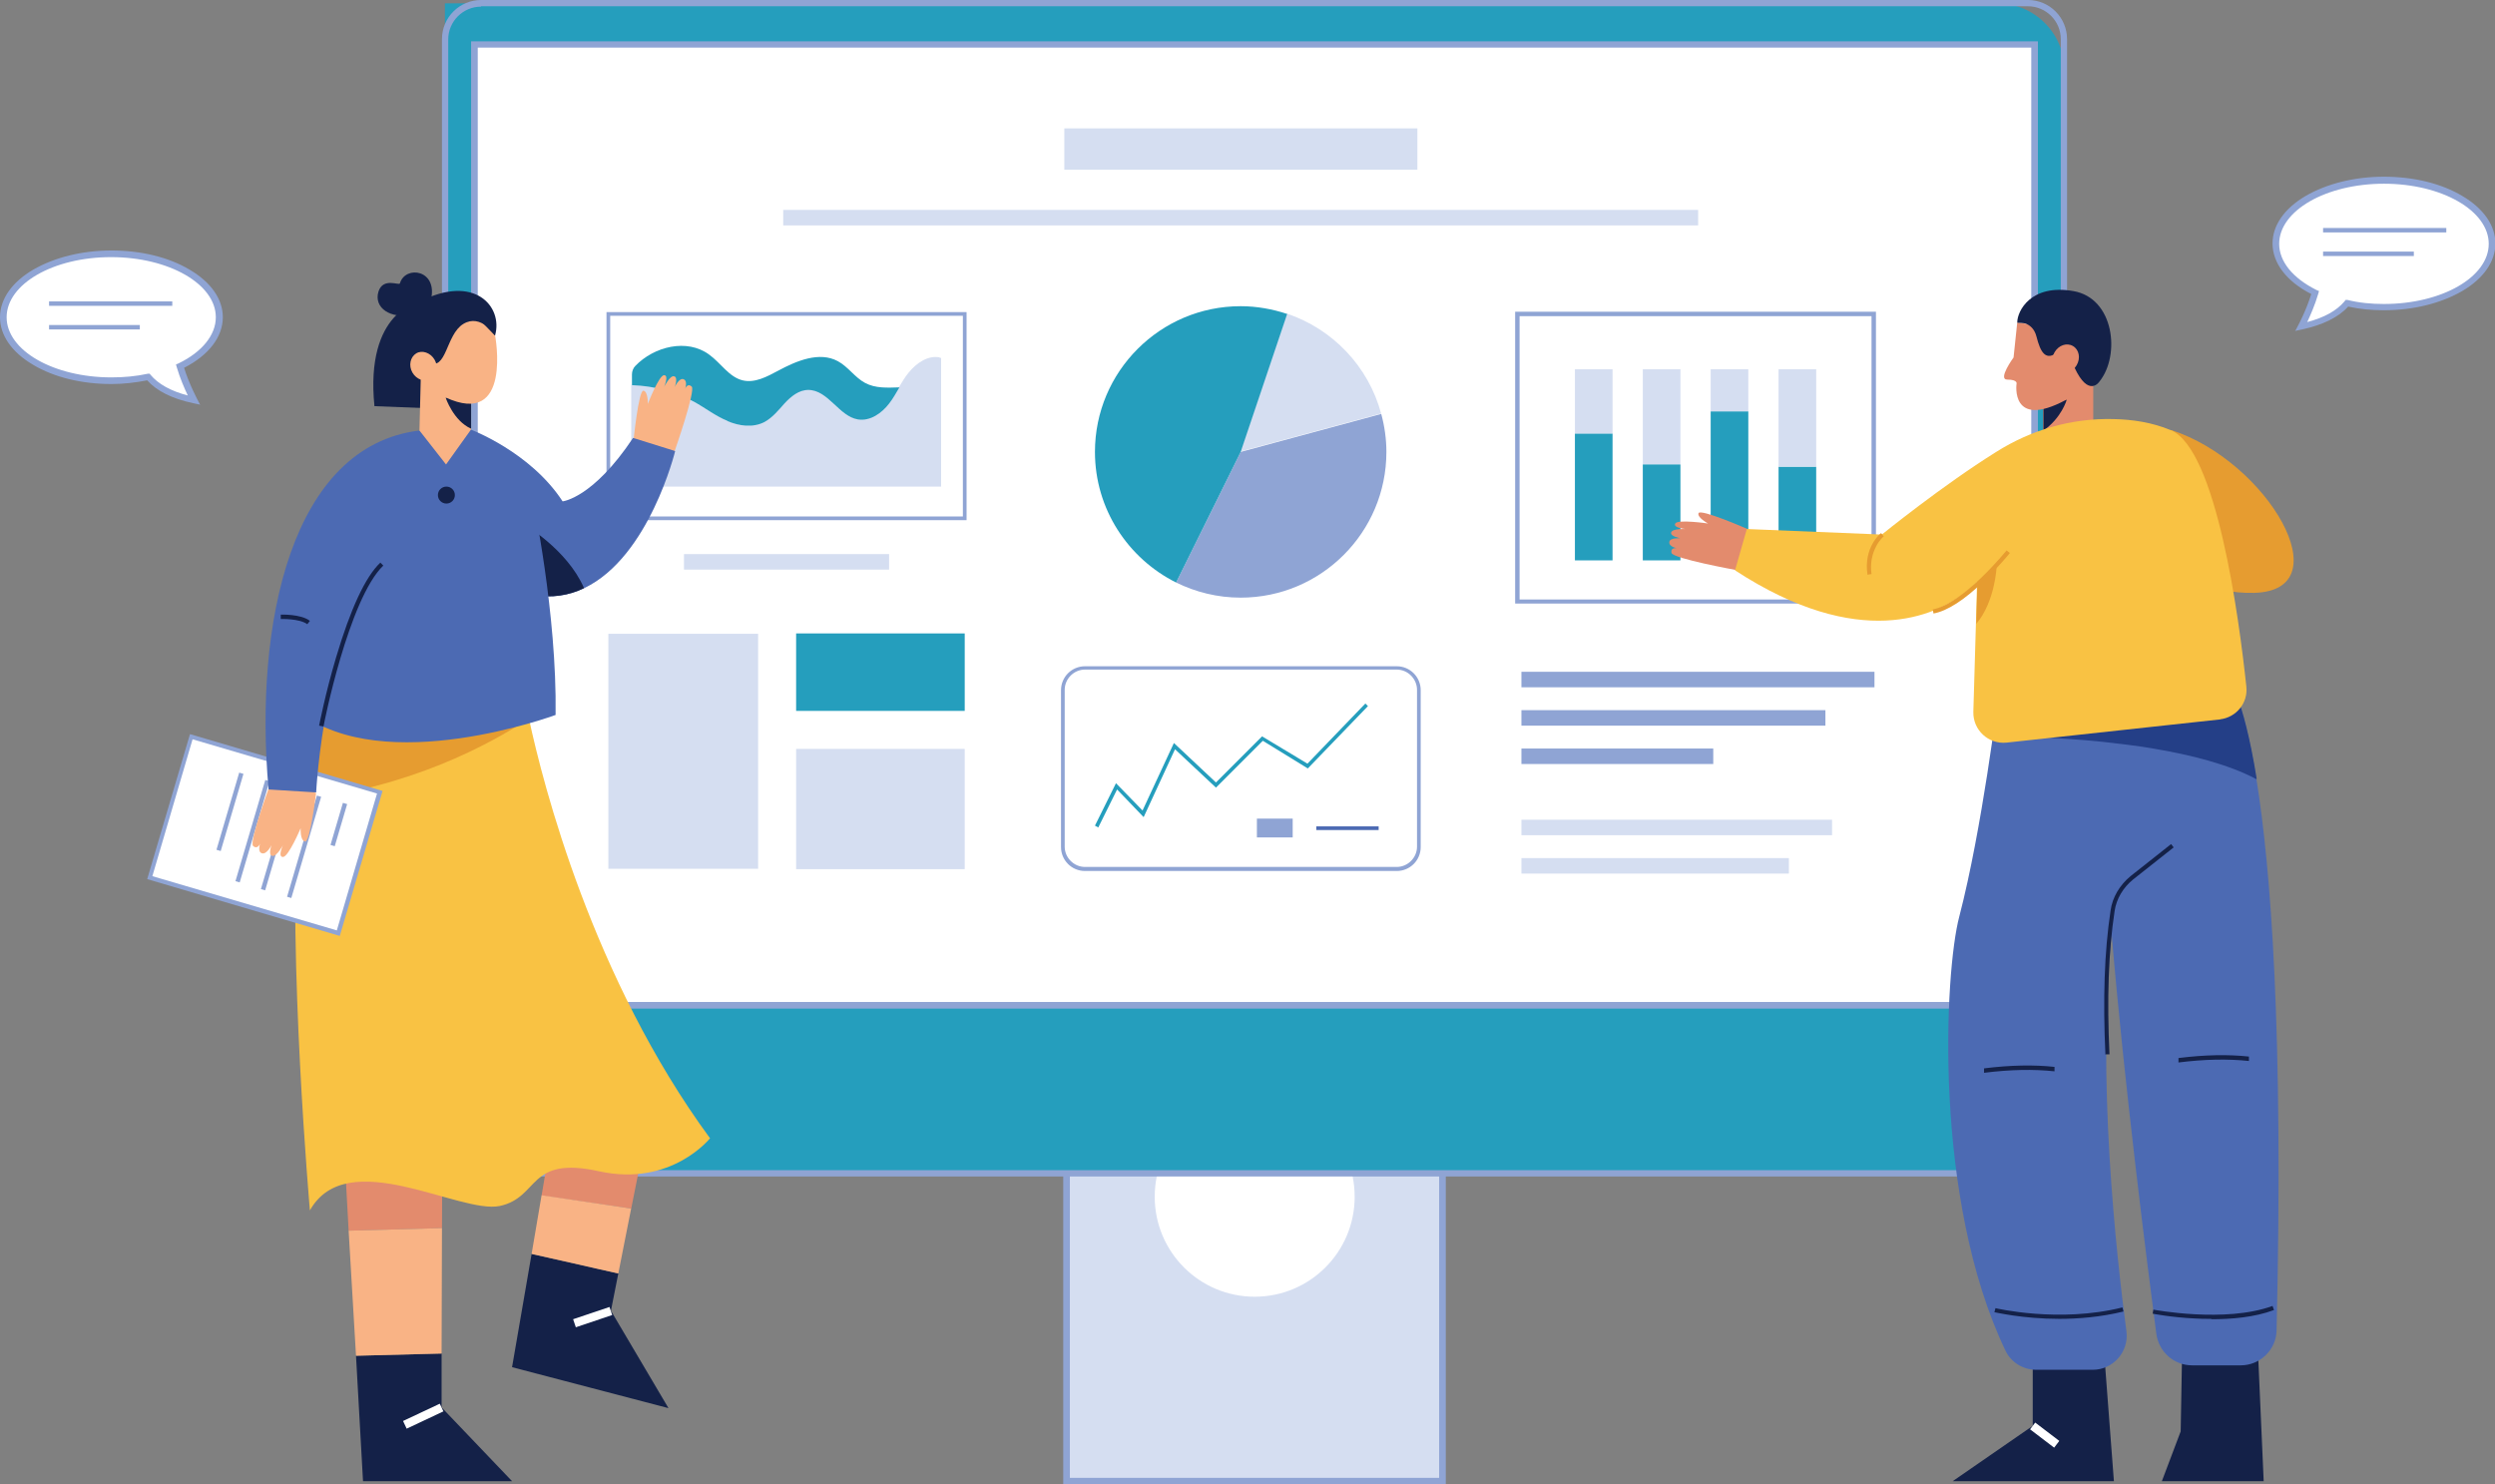 <svg xmlns="http://www.w3.org/2000/svg" id="Layer_2" data-name="Layer 2" viewBox="0 0 67.63 40.23"><rect x="0" y="0" width="67.63" height="40.23" fill="#808080" stroke="none"/><defs><style>      .cls-1 {        fill: #8fa4d4;      }      .cls-2 {        fill: #142148;      }      .cls-3 {        fill: #243f87;      }      .cls-4 {        fill: #4c6ab3;      }      .cls-5 {        fill: #259ebd;      }      .cls-6 {        fill: #f9c243;      }      .cls-7 {        fill: #fff;      }      .cls-8 {        fill: #e69c30;      }      .cls-9 {        fill: #f9b385;      }      .cls-10 {        fill: #e38b6d;      }      .cls-11 {        fill: #d5def1;      }    </style></defs><g id="Layer_1-2" data-name="Layer 1"><g><g><g><path class="cls-7" d="M5.94,8.6c0-.95-1.31-1.72-2.93-1.72S.09,7.65.09,8.6s1.31,1.72,2.93,1.72c.35,0,.69-.04,1.01-.1.22.26.6.5,1.24.63,0,0-.23-.43-.38-.92.65-.32,1.06-.79,1.06-1.32Z"></path><path class="cls-1" d="M5.43,10.97l-.19-.04c-.57-.12-.99-.33-1.25-.62-.31.06-.64.1-.97.1-.8,0-1.55-.18-2.12-.52-.58-.34-.9-.8-.9-1.29s.32-.95.9-1.29c.57-.33,1.32-.52,2.12-.52s1.55.18,2.12.52c.58.34.9.8.9,1.29,0,.53-.38,1.03-1.05,1.37.14.45.35.83.35.84l.09.17ZM4.05,10.12l.03.04c.21.25.55.44,1.01.56-.08-.17-.21-.46-.3-.77l-.02-.07.07-.03c.64-.31,1.01-.77,1.01-1.25,0-.9-1.27-1.63-2.84-1.63S.18,7.7.18,8.6s1.27,1.63,2.84,1.63c.34,0,.67-.03.99-.1h.05Z"></path></g><g><rect class="cls-1" x="1.33" y="8.17" width="3.34" height=".12"></rect><rect class="cls-1" x="1.33" y="8.81" width="2.46" height=".12"></rect></g></g><g><g><path class="cls-7" d="M61.69,6.61c0-.95,1.31-1.72,2.93-1.72s2.93.77,2.93,1.72-1.31,1.72-2.93,1.72c-.35,0-.69-.04-1.01-.1-.22.26-.6.5-1.24.63,0,0,.23-.43.38-.92-.65-.32-1.06-.79-1.06-1.32Z"></path><path class="cls-1" d="M62.21,8.98l.09-.17s.21-.39.35-.84c-.67-.34-1.05-.84-1.05-1.37,0-.49.32-.95.9-1.29.57-.33,1.32-.52,2.12-.52s1.55.18,2.12.52c.58.34.9.8.9,1.29s-.32.95-.9,1.29c-.57.33-1.32.52-2.12.52-.33,0-.66-.03-.97-.1-.26.29-.69.5-1.25.62l-.19.04ZM64.62,4.98c-1.57,0-2.84.73-2.84,1.63,0,.48.37.93,1.01,1.25l.07.03-.02.07c-.09.31-.22.6-.3.77.46-.12.8-.31,1.01-.56l.03-.04h.05c.32.08.65.11.99.11,1.57,0,2.84-.73,2.84-1.63s-1.27-1.63-2.84-1.63Z"></path></g><g><rect class="cls-1" x="62.97" y="6.18" width="3.34" height=".12"></rect><rect class="cls-1" x="62.97" y="6.82" width="2.46" height=".12"></rect></g></g><g><g><g><rect class="cls-11" x="28.91" y="28.67" width="10.19" height="11.48"></rect><path class="cls-1" d="M39.19,40.23h-10.37v-11.65h10.37v11.65ZM29,40.06h10.01v-11.3h-10.01v11.3Z"></path></g><circle class="cls-7" cx="34.01" cy="32.44" r="2.71"></circle></g><g><g><path class="cls-5" d="M12.07.09h42.07c1,0,1.82.81,1.82,1.82v28.08c0,1-.81,1.82-1.82,1.82H13.88c-1,0-1.82-.81-1.82-1.82V.09h0Z"></path><path class="cls-1" d="M54.97,31.89H13.04c-.59,0-1.06-.48-1.06-1.06V1.06c0-.59.48-1.06,1.06-1.06h41.93c.59,0,1.06.48,1.06,1.06v29.76c0,.59-.48,1.06-1.06,1.06ZM13.04.18c-.49,0-.89.4-.89.89v29.76c0,.49.4.89.89.89h41.93c.49,0,.89-.4.89-.89V1.06c0-.49-.4-.89-.89-.89H13.04Z"></path></g><g><rect class="cls-7" x="12.86" y="1.21" width="42.29" height="26.04"></rect><path class="cls-1" d="M55.24,27.34H12.77V1.12h42.47v26.22ZM12.95,27.16h42.11V1.29H12.95v25.87Z"></path></g></g><g><g><rect class="cls-11" x="28.85" y="3.48" width="9.57" height="1.12"></rect><rect class="cls-11" x="21.23" y="5.69" width="24.8" height=".42"></rect></g><g><rect class="cls-1" x="41.24" y="18.21" width="9.57" height=".42"></rect><rect class="cls-1" x="41.24" y="19.25" width="8.24" height=".42"></rect><rect class="cls-1" x="41.24" y="20.29" width="5.2" height=".42"></rect></g><g><rect class="cls-11" x="41.24" y="22.22" width="8.42" height=".42"></rect><rect class="cls-11" x="41.24" y="23.26" width="7.25" height=".42"></rect></g><g><rect class="cls-11" x="16.49" y="17.18" width="4.06" height="6.37"></rect><rect class="cls-5" x="21.58" y="17.17" width="4.57" height="2.1"></rect><rect class="cls-11" x="21.58" y="20.3" width="4.57" height="3.26"></rect></g><g><path class="cls-1" d="M37.86,23.61h-8.45c-.36,0-.65-.29-.65-.65v-4.25c0-.36.29-.65.65-.65h8.45c.36,0,.65.29.65.65v4.25c0,.36-.29.65-.65.65ZM29.41,18.15c-.3,0-.55.25-.55.55v4.25c0,.3.25.55.55.55h8.45c.3,0,.55-.25.55-.55v-4.25c0-.3-.25-.55-.55-.55h-8.45Z"></path><polygon class="cls-5" points="29.77 22.43 29.68 22.38 30.25 21.23 30.97 21.97 31.82 20.14 32.96 21.21 34.21 19.96 35.44 20.7 37.01 19.07 37.08 19.14 35.45 20.83 34.23 20.08 32.96 21.35 31.85 20.31 31 22.15 30.28 21.4 29.77 22.43"></polygon><g><rect class="cls-1" x="34.07" y="22.19" width=".97" height=".51"></rect><rect class="cls-4" x="35.68" y="22.4" width="1.69" height=".1"></rect></g></g><g><path class="cls-11" d="M37.44,11.22c-.34-1.28-1.31-2.3-2.56-2.72l-1.26,3.74,3.81-1.03Z"></path><path class="cls-1" d="M33.63,12.25l-1.75,3.54c.53.26,1.12.41,1.75.41,2.18,0,3.95-1.77,3.95-3.95,0-.35-.05-.7-.14-1.03l-3.81,1.03Z"></path><path class="cls-5" d="M34.89,8.51c-.39-.13-.82-.21-1.26-.21-2.18,0-3.95,1.77-3.95,3.95,0,1.55.9,2.89,2.2,3.54l1.75-3.54,1.26-3.74Z"></path></g><g><rect class="cls-11" x="18.54" y="15.02" width="5.56" height=".42"></rect><g><path class="cls-1" d="M26.2,14.1h-9.76v-5.64h9.76v5.64ZM16.54,14h9.56v-5.44h-9.56v5.44Z"></path><g><path class="cls-11" d="M25.48,9.69c-.32-.07-.64.15-.85.41-.1.12-.18.26-.26.39-.09.15-.17.3-.28.44-.2.26-.51.48-.84.43-.53-.08-.82-.81-1.35-.8-.25,0-.46.18-.64.36-.17.18-.33.39-.55.51-.31.16-.69.11-1.01-.03-.32-.14-.6-.35-.91-.52-.51-.29-1.09-.44-1.68-.45v2.76h8.4v-3.49s-.02,0-.04,0Z"></path><path class="cls-5" d="M19.71,11.41c.32.14.7.19,1.01.03.22-.12.38-.32.55-.51.17-.18.38-.36.64-.36.54,0,.83.72,1.35.8.33.05.64-.17.84-.43.11-.14.19-.29.28-.44-.33.01-.65.03-.93-.12-.28-.15-.46-.44-.74-.59-.5-.27-1.12-.01-1.62.26-.3.16-.63.34-.96.26-.37-.09-.59-.47-.91-.7-.6-.44-1.49-.22-2,.31,0,0,0,0,0,0-.06.06-.09.15-.09.23v.29c.59.02,1.17.17,1.68.45.31.17.59.39.91.52Z"></path></g></g></g><g><path class="cls-1" d="M50.85,16.36h-9.78v-7.91h9.78v7.91ZM41.19,16.25h9.54v-7.68h-9.54v7.68Z"></path><g><rect class="cls-5" x="42.69" y="11.75" width="1.02" height="3.44"></rect><rect class="cls-11" x="42.69" y="10.01" width="1.02" height="1.74"></rect><rect class="cls-11" x="44.53" y="10.01" width="1.02" height="2.58"></rect><rect class="cls-5" x="44.53" y="12.59" width="1.02" height="2.6"></rect><rect class="cls-5" x="46.37" y="11.15" width="1.02" height="4.04"></rect><rect class="cls-11" x="46.37" y="10.01" width="1.02" height="1.14"></rect><rect class="cls-5" x="48.21" y="12.65" width="1.02" height="2.53"></rect><rect class="cls-11" x="48.21" y="10.01" width="1.02" height="2.64"></rect></g></g></g></g><g><g><g><polygon class="cls-2" points="13.88 40.15 11.97 38.15 11.97 36.69 9.65 36.75 9.84 40.15 13.88 40.15"></polygon><polygon class="cls-10" points="11.99 31.17 9.35 31.52 9.45 33.36 11.98 33.29 11.99 31.17"></polygon><polygon class="cls-9" points="11.98 33.29 9.45 33.36 9.65 36.75 11.97 36.69 11.98 33.29"></polygon><rect class="cls-7" x="10.92" y="38.27" width="1.1" height=".23" transform="translate(-15.25 8.54) rotate(-25.2)"></rect></g><g><polygon class="cls-10" points="17.55 30.56 15.01 30.46 14.68 32.41 17.11 32.76 17.55 30.56"></polygon><path class="cls-2" d="M18.12,38.17l-1.56-2.64.2-1.01c-.69-.16-1.75-.4-2.35-.53l-.53,3.07,4.24,1.11Z"></path><path class="cls-9" d="M17.11,32.76l-2.43-.36-.27,1.59c.6.13,1.66.38,2.35.53l.35-1.77Z"></path><rect class="cls-7" x="15.54" y="35.59" width="1.04" height=".23" transform="translate(-10.55 6.99) rotate(-18.61)"></rect></g><path class="cls-6" d="M19.25,30.85s-1.05,1.33-3.01.9c-1.95-.43-1.6.7-2.69.94-1.09.23-4.14-1.68-5.15.12,0,0-.6-6.8-.33-11.1.07-1.16.21-2.14.45-2.76l4.67-.06h1.03s0,0,.01.05c.02.09.05.28.11.55.38,1.77,1.72,7.03,4.91,11.37Z"></path><path class="cls-8" d="M14.33,19.48c-1.04.69-3.22,1.88-6.27,2.22.07-1.16.21-2.14.45-2.76l4.67-.06,1.04.05c.02.09.05.28.11.55Z"></path></g><g><g><rect class="cls-7" x="5.18" y="19.97" width="3.98" height="5.33" transform="translate(30.91 22.15) rotate(106.42)"></rect><path class="cls-1" d="M9.21,25.37l-5.22-1.54,1.16-3.93,5.22,1.54-1.16,3.93ZM4.13,23.75l5,1.47,1.09-3.71-5-1.47-1.09,3.71Z"></path></g><g><rect class="cls-1" x="8.59" y="22.3" width="1.19" height=".12" transform="translate(-14.86 24.84) rotate(-73.58)"></rect><rect class="cls-1" x="6.81" y="22.89" width="2.86" height=".12" transform="translate(-16.1 24.37) rotate(-73.58)"></rect><rect class="cls-1" x="6.11" y="22.68" width="2.86" height=".12" transform="translate(-16.41 23.55) rotate(-73.58)"></rect><rect class="cls-1" x="5.41" y="22.48" width="2.86" height=".12" transform="translate(-16.71 22.72) rotate(-73.58)"></rect><rect class="cls-1" x="5.14" y="21.95" width="2.18" height=".12" transform="translate(-16.64 21.76) rotate(-73.58)"></rect></g></g><path class="cls-9" d="M17.17,11.96s.14-1.39.27-1.37.12.36.12.36c0,0,.3-.78.44-.78.14,0,0,.32,0,.32,0,0,.16-.32.27-.29.12.02.02.29.02.29,0,0,.12-.26.24-.21s.04.26.04.26c0,0,.06-.17.18-.06.11.11-.46,1.74-.46,1.74l-.8.23-.33-.5Z"></path><path class="cls-4" d="M18.3,12.23s-.7,2.87-2.46,3.71c-.41.2-.88.28-1.42.19l-.32-.56-2.07-3.68.72-.25s1.62.6,2.5,1.95c0,0,.82-.08,1.91-1.72l1.12.35Z"></path><path class="cls-2" d="M15.84,15.94c-.41.2-.88.28-1.42.19l-.32-.56.08-1.37s1.19.68,1.65,1.74Z"></path><path class="cls-9" d="M8.57,21.48s-.16,1.35-.3,1.33c-.14-.02-.12-.36-.12-.36,0,0-.33.78-.48.78-.15,0,0-.32,0-.32,0,0-.17.32-.29.29-.12-.02-.02-.29-.02-.29,0,0-.13.26-.26.22s-.05-.26-.05-.26c0,0-.07.17-.19.06-.12-.11.49-1.74.49-1.74l.85-.23.35.54Z"></path><path class="cls-4" d="M11.37,11.67c-3.47.42-4.49,5.22-4.09,9.73l1.29.08s.21-4.41,1.99-6.52l1.48-3.06-.67-.22Z"></path><path class="cls-4" d="M12.04,11.9l2.4,1.62s.66,3.1.62,5.86c0,0-4.65,1.72-6.95-.08l1.82-5.9,2.11-1.5Z"></path><g><path class="cls-2" d="M13.42,9.09c.22-.78-.56-1.68-2.05-.91,0,0-1.48.25-1.22,2.83l1.56.06,1.71-1.98Z"></path><path class="cls-2" d="M11.68,8.13c.2-.82-.69-.95-.84-.45-.02.07-.45-.17-.58.22-.14.45.34.75.89.63l.52-.4Z"></path><polygon class="cls-9" points="12.77 10.1 12.77 11.64 12.09 12.59 11.37 11.67 11.41 10.07 12.77 10.1"></polygon><path class="cls-2" d="M12.77,10.63v.99c-.48-.21-.69-.84-.69-.84l.69-.15Z"></path><path class="cls-9" d="M13.42,9.09s.48,2.53-1.35,1.68l-.6-.69.37-1.39.96-.23.61.63Z"></path><path class="cls-2" d="M13.42,9.09s-.38-.6-.86-.31c-.48.29-.45,1.3-.95,1.04-.5-.25-.21-1.03-.21-1.03l.73-.56.82.09.47.76Z"></path><path class="cls-9" d="M11.78,9.75c.11.19.06.42-.1.52s-.39.02-.5-.17c-.11-.19-.06-.42.1-.52s.39-.02.5.17Z"></path></g><circle class="cls-2" cx="12.1" cy="13.42" r=".23"></circle><path class="cls-2" d="M8.76,19.69l-.11-.02s.17-.88.46-1.85c.39-1.31.79-2.18,1.2-2.57l.08.08c-.94.91-1.62,4.33-1.62,4.36Z"></path><path class="cls-2" d="M8.33,16.92c-.22-.16-.72-.14-.72-.14v-.12s.55-.02.79.17l-.07.09Z"></path></g><g><g><polygon class="cls-2" points="59.15 36.57 59.11 38.8 58.6 40.15 61.36 40.15 61.2 36.52 59.15 36.57"></polygon><g><polygon class="cls-2" points="55.1 36.81 55.1 38.65 52.93 40.15 57.3 40.15 57.03 36.6 55.1 36.81"></polygon><rect class="cls-7" x="55.31" y="38.49" width=".23" height=".82" transform="translate(-9.1 59.44) rotate(-52.72)"></rect></g><path class="cls-4" d="M58.76,18.71v.04s-.4,1.53-.4,1.53l-.85,3.34c-.12.53-.21,1.11-.27,1.71-.41,3.8.12,8.66.4,10.76.07.55-.36,1.04-.91,1.04h-1.54c-.35,0-.68-.2-.83-.52-1.97-4.12-1.65-10.27-1.25-11.77.62-2.38,1.05-5.93,1.05-5.93l1.31-.06,3.3-.14Z"></path><path class="cls-4" d="M61.71,36.06c-.01.53-.45.95-.97.95h-1.32c-.49,0-.9-.36-.97-.85-.25-1.92-.87-6.76-1.21-10.83-.18-2.13-.29-4.06-.23-5.23.02-.45.06-.78.14-.99l1.6-.37,1.63-.37s.41.43.78,2.73c.39,2.4.74,6.84.55,14.95Z"></path><path class="cls-2" d="M57.07,28.59c-.07-1.5-.03-2.78.14-3.91.05-.36.25-.69.54-.93l1.1-.87.07.09-1.1.87c-.27.22-.45.52-.5.85-.17,1.12-.21,2.39-.14,3.89h-.12Z"></path><path class="cls-2" d="M53.78,29.08v-.12c.72-.09,1.35-.1,1.91-.04v.12c-.57-.06-1.19-.05-1.91.04Z"></path><path class="cls-2" d="M59.05,28.8v-.12c.72-.09,1.35-.1,1.91-.04v.12c-.57-.06-1.19-.05-1.91.04Z"></path><path class="cls-2" d="M55.82,35.75c-1,0-1.74-.18-1.76-.18l.03-.11s1.72.41,3.44-.02l.03.11c-.61.15-1.21.2-1.75.2Z"></path><path class="cls-2" d="M59.94,35.75c-.16,0-.31,0-.44-.01-.65-.03-1.14-.13-1.15-.13l.02-.11s1.95.37,3.23-.1l.04.11c-.53.2-1.16.25-1.7.25Z"></path><path class="cls-3" d="M61.16,21.12c-.75-.4-1.78-.66-2.8-.83-.46-.08-.92-.13-1.35-.18-1.37-.14-2.47-.14-2.47-.14l.93-1.12,3.3-.14v.04s1.62-.37,1.62-.37c0,0,.41.43.78,2.73Z"></path></g><g><rect class="cls-10" x="55.38" y="9.9" width="1.36" height="2.26"></rect><path class="cls-2" d="M56.02,10.84s-.14.49-.63.83v-.99l.63.16Z"></path><path class="cls-10" d="M54.68,8.74l-.1.95s-.44.6-.17.6c.3,0,.25.12.25.12,0,0-.17,1.24,1.34.43l.32-1.86-1.65-.24Z"></path><path class="cls-2" d="M54.68,8.74s.41-.05.52.38c.11.43.25.7.61.4l.4-.65-.68-.29-.84.16Z"></path><path class="cls-2" d="M54.68,8.74c0-.31.37-1.05,1.52-.85,1.11.19,1.28,1.74.71,2.45,0,0-.29.46-.68-.38l-.67-.9-.14-.29-.73-.02Z"></path><path class="cls-10" d="M56.29,9.9c-.11.19-.33.27-.5.17-.17-.1-.21-.33-.1-.52.11-.19.33-.27.5-.17.17.1.21.33.1.52Z"></path></g><g><path class="cls-8" d="M58.86,11.66c2.6.84,4.65,4.35,2.24,4.41-2.4.06-3.87-2.17-3.87-2.17l1.62-2.24Z"></path><path class="cls-10" d="M47.37,14.34s-1.28-.56-1.33-.43c-.04.12.26.28.26.28,0,0-.83-.12-.89,0-.07.12.28.15.28.15,0,0-.35-.02-.39.09-.04.11.25.16.25.16,0,0-.29-.02-.3.1-.02.13.2.17.2.17,0,0-.18-.03-.14.13.04.15,1.74.46,1.74.46l.59-.58-.27-.53Z"></path><path class="cls-6" d="M60.19,19.5l-5.8.63c-.49.05-.91-.34-.9-.83l.07-2.39.03-1.1v-.03s-.04.05-.13.13c0,0,0,0,0,0-.06.05-.13.11-.22.18-.77.58-2.82,1.58-6.21-.63l.32-1.12,3.66.15s1.64-1.33,3.1-2.24c.95-.6,2.05-.92,3.18-.89.51.01,1.05.09,1.55.3,1.24.51,1.85,5.07,2.05,6.95.05.44-.27.84-.72.89Z"></path><path class="cls-8" d="M50.62,15.57c-.11-.73.35-1.11.37-1.12l.07.09s-.11.09-.2.26c-.12.23-.17.48-.13.76l-.12.02Z"></path><path class="cls-8" d="M54.12,15.37s-.04.94-.55,1.54l.03-1.1c.19-.16.41-.34.52-.44Z"></path><path class="cls-8" d="M52.41,16.63l-.02-.11c.85-.17,1.99-1.59,2-1.6l.09.07s-.3.37-.69.75c-.54.52-1,.82-1.38.89Z"></path></g></g></g></g></svg>